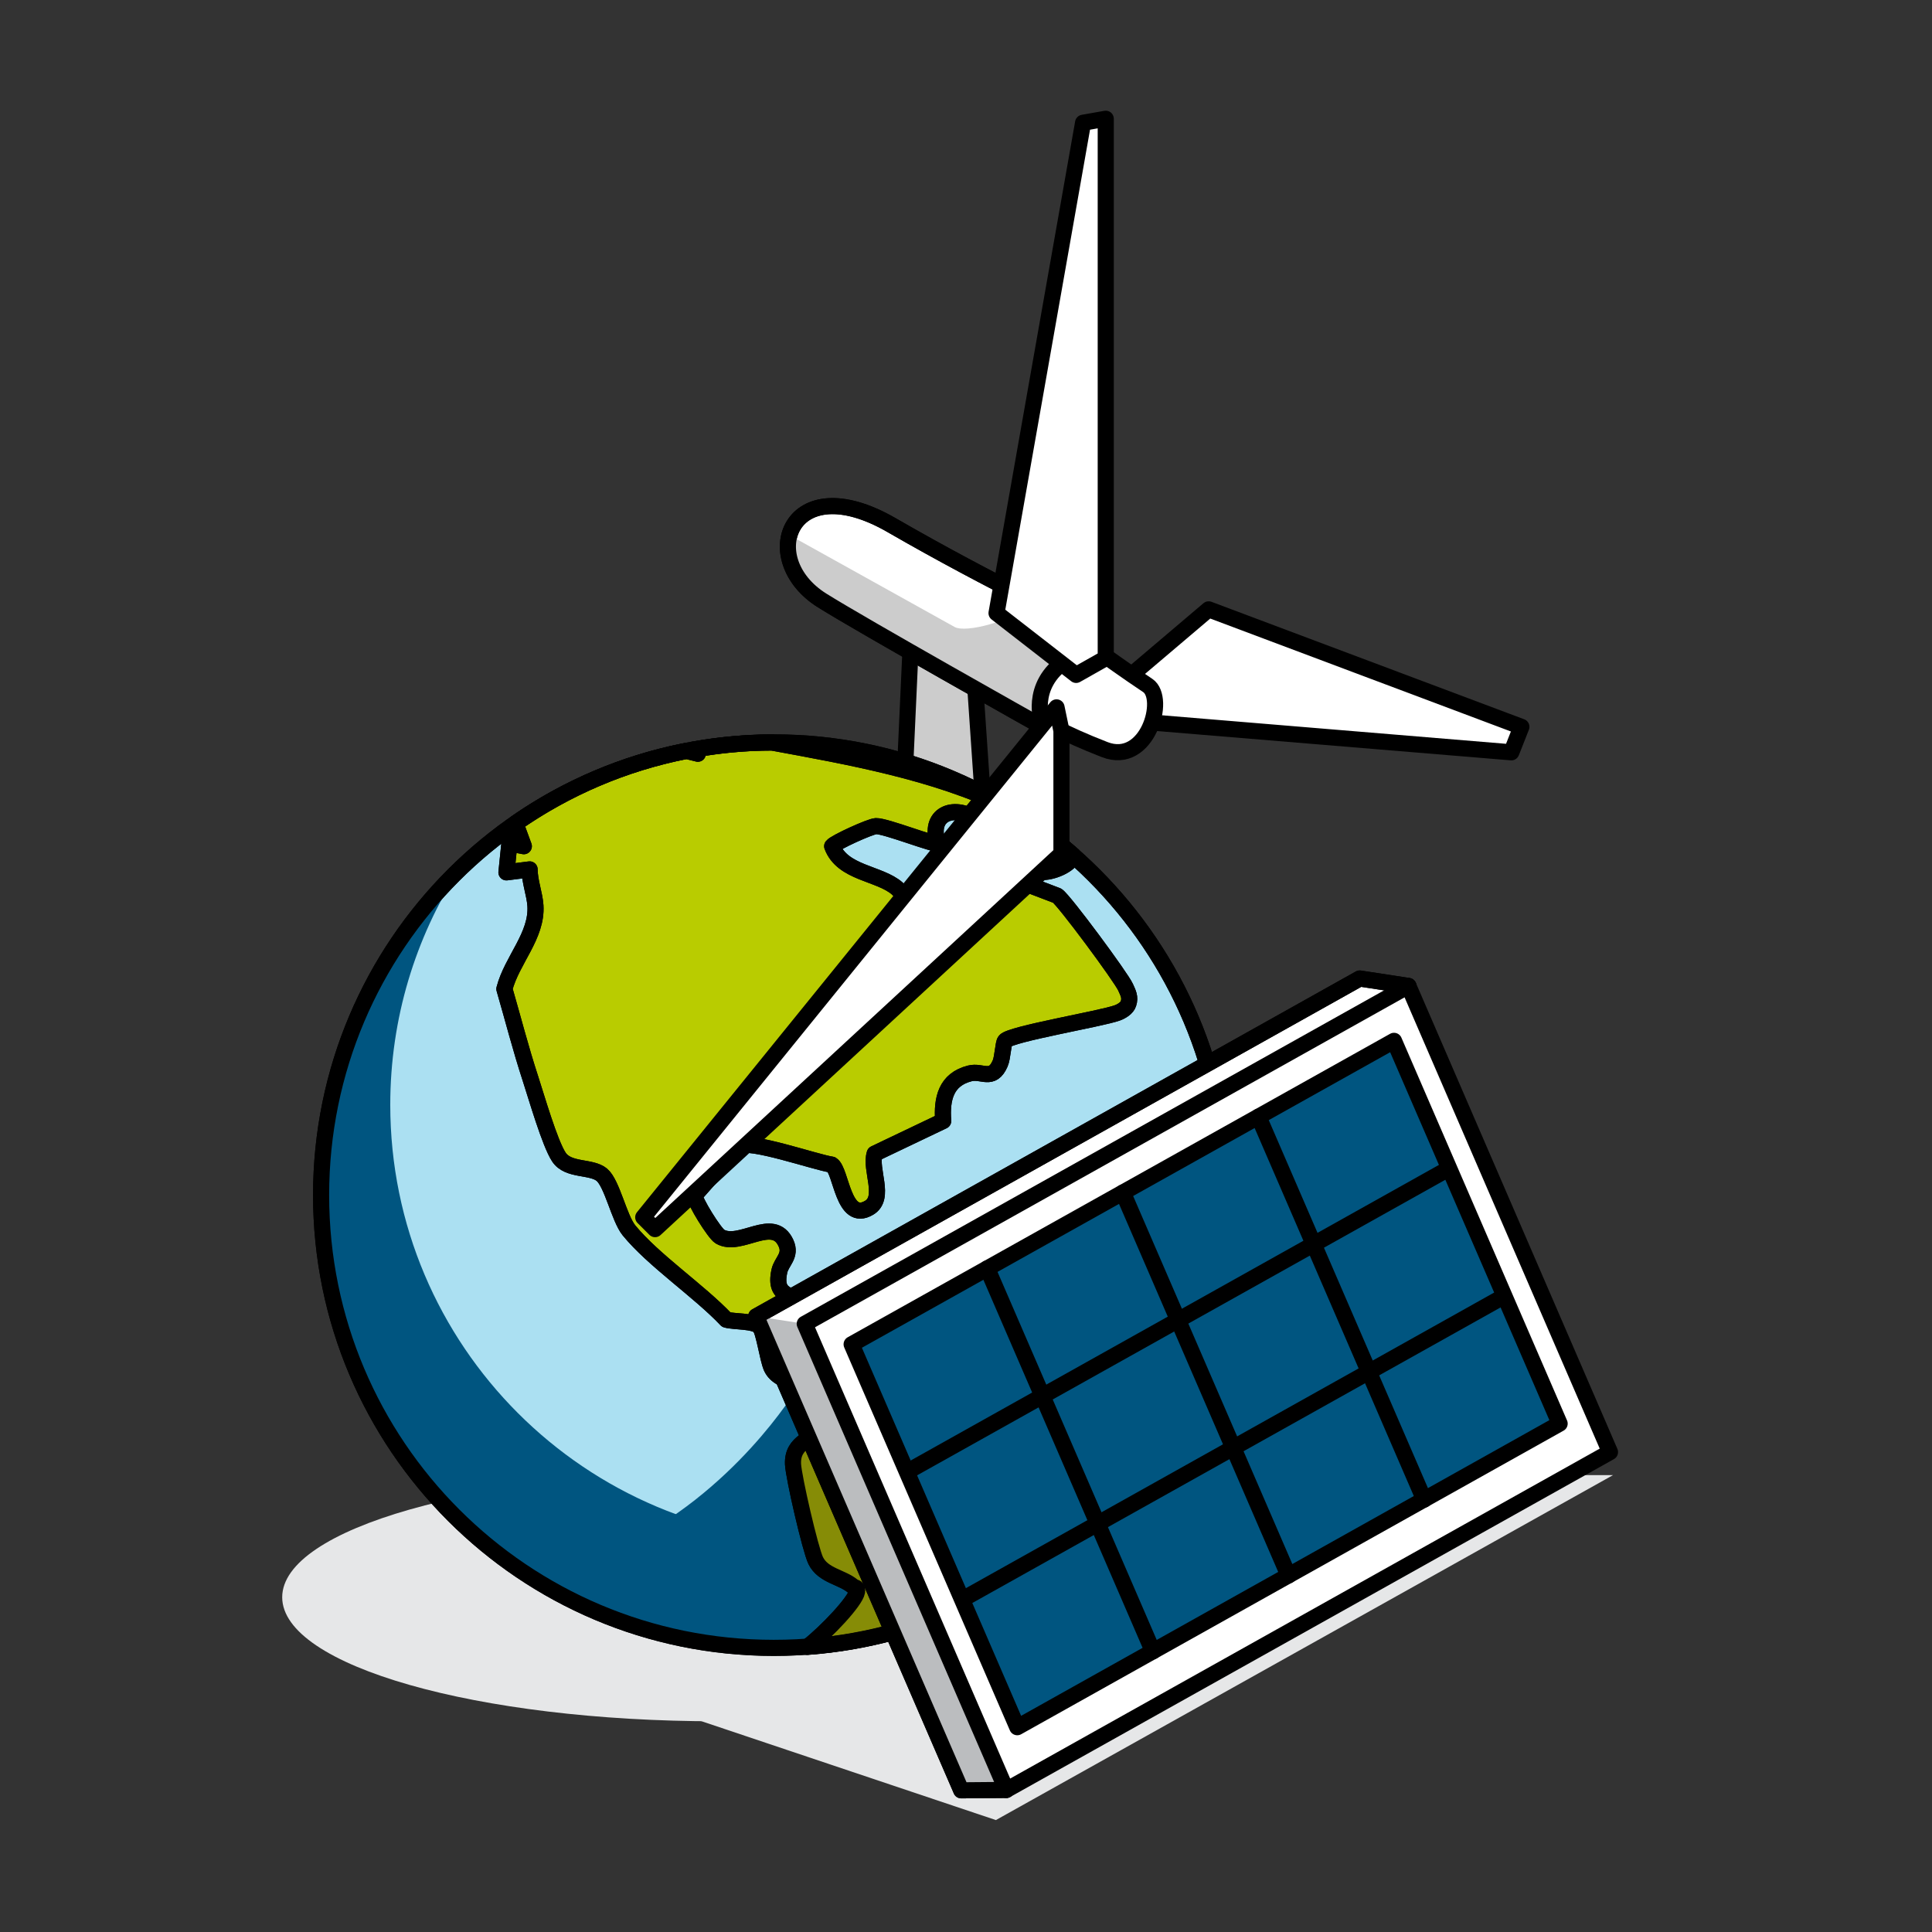 <svg width="120" height="120" viewBox="0 0 120 120" fill="none" xmlns="http://www.w3.org/2000/svg">
<rect x="0" y="0" width="120" height="120" fill="#333333" stroke="none"/>
<g clip-path="url(#clip0_15696_15284)">
<path d="M60.416 40.352H56.552L55.536 62.624H61.936L60.416 40.352Z" fill="#CCCCCC" stroke="black" stroke-linecap="round" stroke-linejoin="round"/>
<path d="M44.56 106.912C59.49 106.912 71.592 103.463 71.592 99.208C71.592 94.953 59.49 91.504 44.56 91.504C29.631 91.504 17.528 94.953 17.528 99.208C17.528 103.463 29.631 106.912 44.56 106.912Z" fill="#E6E7E8"/>
<path d="M97.673 91.624H100.185L61.857 113.048L40.321 105.816L72.265 94.968L97.673 91.624Z" fill="#E6E7E8"/>
<path d="M48.064 102.352C63.595 102.352 76.184 89.762 76.184 74.232C76.184 58.702 63.595 46.112 48.064 46.112C32.534 46.112 19.944 58.702 19.944 74.232C19.944 89.762 32.534 102.352 48.064 102.352Z" fill="#ABE0F2" stroke="black" stroke-linecap="round" stroke-linejoin="round"/>
<path d="M51.32 95.704C36.368 95.704 24.24 83.584 24.24 68.624C24.24 63.248 25.808 58.24 28.512 54.024C23.232 59.136 19.944 66.304 19.944 74.232C19.944 89.76 32.536 102.352 48.064 102.352C61.208 102.352 72.248 93.328 75.328 81.136C70.808 89.784 61.752 95.696 51.312 95.696L51.32 95.704Z" fill="#005580"/>
<path d="M49.464 86.296C49.464 86.296 45.568 92.784 38.432 96.096C31.296 99.408 47.552 97.456 47.552 97.456L50.44 96.304C50.44 96.304 49.136 90.736 49.352 90.168C49.568 89.6 50.856 89.024 51.016 88.584C51.176 88.144 51.592 86.376 51.592 86.376L49.456 86.304L49.464 86.296Z" fill="#005580"/>
<path d="M43.32 46.808L42.64 46.64C38.752 47.4 35.152 48.96 32.016 51.144L32.536 52.56L31.64 52.384L31.456 54.184L32.896 54C32.896 54.744 33.208 55.528 33.256 56.248C33.376 58.12 31.792 59.632 31.328 61.424C31.864 63.272 32.344 65.152 32.944 66.984C33.32 68.136 34.144 71 34.712 71.864C35.288 72.744 36.72 72.416 37.384 72.968C38.024 73.512 38.456 75.664 39.064 76.416C40.584 78.28 43.408 80.168 45.112 81.968C45.6 82.112 46.864 82.024 47.192 82.408C47.456 82.72 47.672 84.376 47.912 84.928C48.424 86.08 50.504 85.944 51.6 86.368C51.232 87.008 51.336 87.968 51.024 88.576C50.576 89.432 49.192 89.472 49.256 90.944C49.296 91.76 50.328 96.232 50.664 96.928C51.128 97.88 52.312 97.944 53 98.544C53.104 98.632 53.28 98.544 53.232 98.864C53.128 99.464 51.368 101.336 50.16 102.288C57.352 101.76 63.792 98.528 68.464 93.608C67.832 93.456 66.88 93.176 66.792 93.032C66.416 92.08 67.232 91.096 66.664 90.192C65.864 89.728 63.824 89.952 63.704 88.784C63.64 88.216 64.336 87.08 63.528 86.544C62.912 86.136 60.44 85.928 59.512 85.568C58.864 85.312 58.112 84.48 57.544 84.304C56.296 83.928 54.624 84.792 53.32 84.768C53.016 84.768 49.952 84.056 49.8 83.952L49.648 83.76C49.808 83.032 49.96 81.864 49.728 81.152C49.424 80.24 48.024 80.736 48.408 78.952C48.536 78.352 49.176 77.992 48.816 77.208C48.024 75.48 45.976 77.536 44.72 76.808C44.384 76.616 43.12 74.584 43.144 74.248L45.848 71.184C46.56 70.752 50.624 72.184 51.656 72.336C52.264 72.712 52.36 75.984 53.984 75.016C55.032 74.392 54.016 72.64 54.328 71.656L58.584 69.624C58.48 68.256 58.752 67.048 60.232 66.672C61 66.472 61.624 67.192 62.12 66.056C62.28 65.696 62.304 64.816 62.424 64.656C62.736 64.224 68.4 63.28 69.4 62.912C69.664 62.816 70.008 62.608 70.088 62.336C70.224 61.936 70.064 61.664 69.912 61.32C69.64 60.704 66.088 55.904 65.664 55.632L59.52 53.288C59.456 53.856 59.104 54.632 59.144 55.176C59.176 55.608 59.552 55.832 59.496 56.208C59.424 56.704 58.168 57.872 57.992 58.496C57.536 58.256 56.344 55.72 55.728 55.184C54.624 54.216 52.32 54.248 51.688 52.56C51.856 52.328 54.048 51.328 54.408 51.312C55.008 51.288 58.12 52.528 58.256 52.384C57.64 50.6 59.184 49.936 60.592 50.856L59.88 52.384C61.312 52.448 63.432 53.984 64.688 54.152C65.256 54.224 66.528 53.744 66.656 53.128C65.376 52 64 50.992 62.528 50.112C58.056 47.936 52.68 46.992 47.952 46.12C46.312 46.12 44.696 46.272 43.136 46.552C43.208 46.624 43.28 46.712 43.344 46.816L43.32 46.808Z" fill="#B9CC00" stroke="black" stroke-linecap="round" stroke-linejoin="round"/>
<path d="M66.784 93.024C66.488 92.288 52.456 87.288 52.4 86.568C51.024 88.296 49.704 89.976 49.48 90.352C49.304 90.656 50.616 95.696 50.264 95.68C50.424 96.272 50.568 96.736 50.656 96.92C51.12 97.872 52.304 97.936 52.992 98.536C53.096 98.624 53.272 98.536 53.224 98.856C53.12 99.456 51.36 101.328 50.152 102.28C57.344 101.752 63.784 98.52 68.456 93.6C67.824 93.448 66.872 93.168 66.784 93.024Z" fill="#868C06"/>
<path d="M43.32 46.808L42.64 46.64C38.752 47.4 35.152 48.96 32.016 51.144L32.536 52.56L31.64 52.384L31.456 54.184L32.896 54C32.896 54.744 33.208 55.528 33.256 56.248C33.376 58.12 31.792 59.632 31.328 61.424C31.864 63.272 32.344 65.152 32.944 66.984C33.32 68.136 34.144 71 34.712 71.864C35.288 72.744 36.72 72.416 37.384 72.968C38.024 73.512 38.456 75.664 39.064 76.416C40.584 78.28 43.408 80.168 45.112 81.968C45.6 82.112 46.864 82.024 47.192 82.408C47.456 82.72 47.672 84.376 47.912 84.928C48.424 86.08 50.504 85.944 51.6 86.368C51.232 87.008 51.336 87.968 51.024 88.576C50.576 89.432 49.192 89.472 49.256 90.944C49.296 91.76 50.328 96.232 50.664 96.928C51.128 97.88 52.312 97.944 53 98.544C53.104 98.632 53.28 98.544 53.232 98.864C53.128 99.464 51.368 101.336 50.16 102.288C57.352 101.76 63.792 98.528 68.464 93.608C67.832 93.456 66.88 93.176 66.792 93.032C66.416 92.08 67.232 91.096 66.664 90.192C65.864 89.728 63.824 89.952 63.704 88.784C63.64 88.216 64.336 87.08 63.528 86.544C62.912 86.136 60.44 85.928 59.512 85.568C58.864 85.312 58.112 84.48 57.544 84.304C56.296 83.928 54.624 84.792 53.32 84.768C53.016 84.768 49.952 84.056 49.8 83.952L49.648 83.76C49.808 83.032 49.96 81.864 49.728 81.152C49.424 80.24 48.024 80.736 48.408 78.952C48.536 78.352 49.176 77.992 48.816 77.208C48.024 75.48 45.976 77.536 44.72 76.808C44.384 76.616 43.12 74.584 43.144 74.248L45.848 71.184C46.56 70.752 50.624 72.184 51.656 72.336C52.264 72.712 52.36 75.984 53.984 75.016C55.032 74.392 54.016 72.64 54.328 71.656L58.584 69.624C58.48 68.256 58.752 67.048 60.232 66.672C61 66.472 61.624 67.192 62.12 66.056C62.28 65.696 62.304 64.816 62.424 64.656C62.736 64.224 68.4 63.28 69.4 62.912C69.664 62.816 70.008 62.608 70.088 62.336C70.224 61.936 70.064 61.664 69.912 61.32C69.64 60.704 66.088 55.904 65.664 55.632L59.52 53.288C59.456 53.856 59.104 54.632 59.144 55.176C59.176 55.608 59.552 55.832 59.496 56.208C59.424 56.704 58.168 57.872 57.992 58.496C57.536 58.256 56.344 55.72 55.728 55.184C54.624 54.216 52.32 54.248 51.688 52.56C51.856 52.328 54.048 51.328 54.408 51.312C55.008 51.288 58.12 52.528 58.256 52.384C57.64 50.6 59.184 49.936 60.592 50.856L59.88 52.384C61.312 52.448 63.432 53.984 64.688 54.152C65.256 54.224 66.528 53.744 66.656 53.128C65.376 52 64 50.992 62.528 50.112C58.056 47.936 52.68 46.992 47.952 46.12C46.312 46.12 44.696 46.272 43.136 46.552C43.208 46.624 43.28 46.712 43.344 46.816L43.32 46.808Z" stroke="black" stroke-linecap="round" stroke-linejoin="round"/>
<path d="M48.064 102.352C63.595 102.352 76.184 89.762 76.184 74.232C76.184 58.702 63.595 46.112 48.064 46.112C32.534 46.112 19.944 58.702 19.944 74.232C19.944 89.762 32.534 102.352 48.064 102.352Z" stroke="black" stroke-linecap="round" stroke-linejoin="round"/>
<path d="M84.456 60.776L46.968 81.76L59.704 111.2L62.504 111.176L87.48 61.24L84.456 60.776Z" fill="white" stroke="black" stroke-linecap="round" stroke-linejoin="round"/>
<path d="M49.984 82.224L46.968 81.76L59.704 111.2L62.504 111.176L61.872 103.544L49.984 82.224Z" fill="#BBBDBF"/>
<path d="M84.456 60.776L46.968 81.76L59.704 111.2L62.504 111.176L87.48 61.24L84.456 60.776Z" stroke="black" stroke-linecap="round" stroke-linejoin="round"/>
<path d="M87.48 61.24L49.984 82.224L62.504 111.176L100 90.192L87.48 61.24Z" fill="white" stroke="black" stroke-linecap="round" stroke-linejoin="round"/>
<path d="M86.584 64.648L52.896 83.496L63.184 107.28L96.872 88.424L86.584 64.648Z" fill="#005580" stroke="black" stroke-linecap="round" stroke-linejoin="round"/>
<path d="M71.608 102.568L61.32 78.784" stroke="black" stroke-linecap="round" stroke-linejoin="round"/>
<path d="M80.032 97.856L69.744 74.072" stroke="black" stroke-linecap="round" stroke-linejoin="round"/>
<path d="M88.456 93.144L78.168 69.36" stroke="black" stroke-linecap="round" stroke-linejoin="round"/>
<path d="M59.88 99.28L93.32 80.568" stroke="black" stroke-linecap="round" stroke-linejoin="round"/>
<path d="M56.448 91.352L89.888 72.64" stroke="black" stroke-linecap="round" stroke-linejoin="round"/>
<path d="M64.536 45.024C64.536 45.024 53.552 38.856 51.064 37.296C46.944 34.72 49.04 28.96 55.376 32.616C61.712 36.272 67.224 38.824 67.224 38.824L66.272 42.84L65.968 45.768L64.536 45.016V45.024Z" fill="white" stroke="black" stroke-linecap="round" stroke-linejoin="round"/>
<path d="M66.272 42.848L67.224 38.832C67.224 38.832 66.152 38.336 64.408 37.464C62.704 38.608 60 39.328 59.296 38.944C58.568 38.544 51.512 34.608 49.04 33.24C48.688 34.52 49.304 36.2 51.064 37.304C53.552 38.864 64.536 45.032 64.536 45.032L64.952 45.248L66.152 44.016L66.272 42.856V42.848Z" fill="#CCCCCC"/>
<path d="M64.536 45.024C64.536 45.024 53.552 38.856 51.064 37.296C46.944 34.72 49.04 28.96 55.376 32.616C61.712 36.272 67.224 38.824 67.224 38.824L66.272 42.84L65.968 45.768L64.536 45.016V45.024Z" stroke="black" stroke-linecap="round" stroke-linejoin="round"/>
<path d="M75.072 37.848L94.496 45.144L93.872 46.728L70.416 44.784L70.048 42.112L75.072 37.848Z" fill="white" stroke="black" stroke-linecap="round" stroke-linejoin="round"/>
<path d="M68.352 40.536C68.352 40.536 70.104 41.792 71.288 42.576C72.472 43.36 71.28 47.592 68.616 46.56C65.952 45.528 64.688 44.728 64.688 44.728C64.688 44.728 63.872 42.184 66.728 40.72C67.328 40.952 68.352 40.536 68.352 40.536Z" fill="white" stroke="black" stroke-linecap="round" stroke-linejoin="round"/>
<path d="M65.624 43.936L39.952 75.608L40.688 76.344L65.928 53.024V45.392L65.624 43.936Z" fill="white" stroke="black" stroke-linecap="round" stroke-linejoin="round"/>
<path d="M68.68 40.88L66.84 41.92L61.896 38.08L67.272 7.624L68.68 7.376V40.88Z" fill="white" stroke="black" stroke-linecap="round" stroke-linejoin="round"/>
</g>
<defs>
<clipPath id="clip0_15696_15284">
<rect width="120" height="120" fill="white"/>
</clipPath>
</defs>
</svg>
